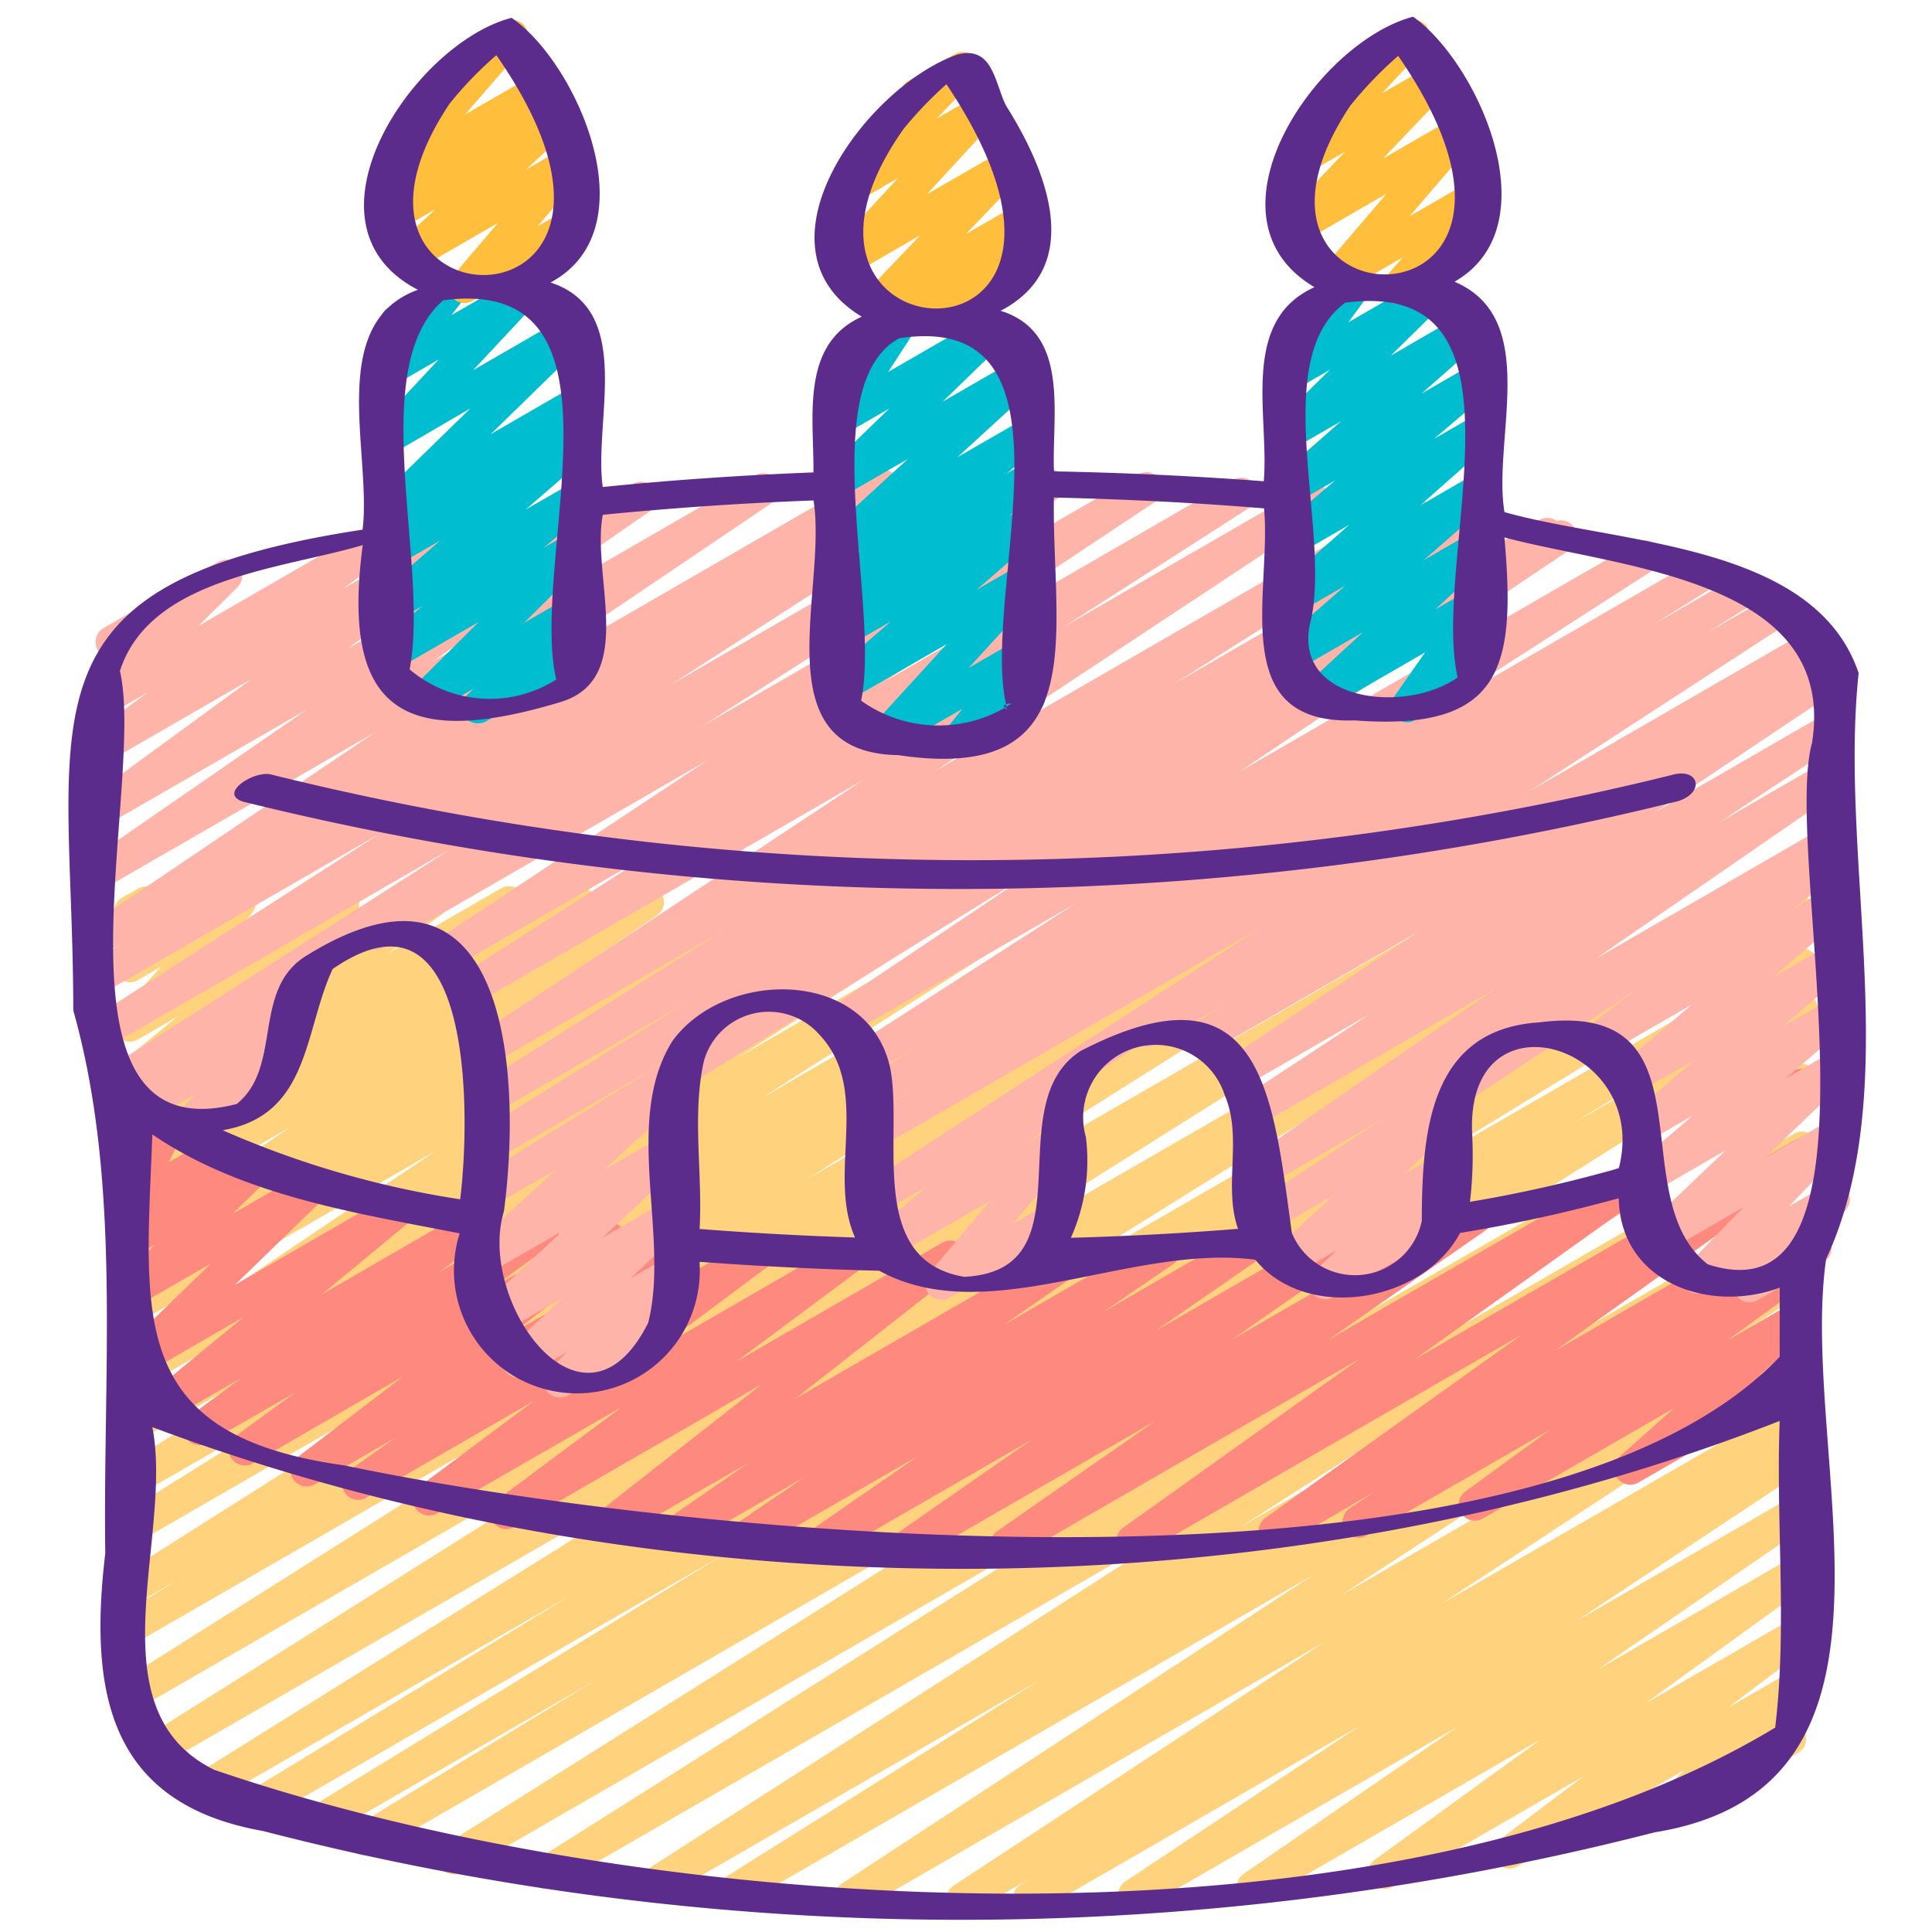 <svg xmlns="http://www.w3.org/2000/svg" version="1.1" xmlns:xlink="http://www.w3.org/1999/xlink" xmlns:svgjs="http://svgjs.com/svgjs" width="512" height="512" x="0" y="0" viewBox="0 0 60 60" style="enable-background:new 0 0 512 512" xml:space="preserve" class=""><g><path fill="#ffd27e" d="M29.9 59.469a.5.5 0 0 1-.275-.918L41.124 51 26.67 59.346a.5.5 0 0 1-.524-.851l14.641-9.586-17.765 10.256a.5.5 0 0 1-.515-.856l9.77-6.122-11.744 6.78a.5.5 0 0 1-.52-.854l17.718-11.368L17.21 58.593a.5.5 0 0 1-.517-.856L34.337 46.6l-20 11.548a.5.5 0 0 1-.516-.856l19.67-12.382-21.928 12.659a.5.5 0 0 1-.51-.859l7.458-4.538-8.6 4.965a.5.5 0 0 1-.512-.86L22.438 48.3l-14.3 8.256a.5.5 0 0 1-.51-.86l10.133-6.175-11.093 6.4a.5.5 0 0 1-.514-.857l19.358-12.08L5 54.824a.5.5 0 0 1-.516-.855L24.139 41.6 4.28 53.07a.5.5 0 0 1-.517-.855l17.394-10.969L4.28 50.989a.5.5 0 0 1-.51-.859l1.806-1.1-1.3.748a.5.5 0 0 1-.518-.855L16.749 40.7 4.28 47.9a.5.5 0 0 1-.515-.856l6.459-4.031-5.944 3.428a.5.5 0 0 1-.519-.854l8.927-5.687-8.408 4.854a.5.5 0 0 1-.52-.854l6.91-4.418-6.39 3.689a.5.5 0 0 1-.53-.848l9.8-6.593-9.27 5.352a.5.5 0 0 1-.527-.85l5.568-3.69-5.041 2.91a.5.5 0 0 1-.532-.846L9.015 35 4.28 37.737a.5.5 0 0 1-.528-.848l.955-.636-.427.247a.5.5 0 0 1-.532-.846l.845-.577-.313.181a.5.5 0 0 1-.544-.837l1.657-1.2-1.113.642a.5.5 0 0 1-.566-.82L5.5 31.58l-1.222.706a.5.5 0 0 1-.623-.765L5 30.022l-.717.415a.5.5 0 0 1-.735-.557l.28-1.105a.488.488 0 0 1-.228-.206.5.5 0 0 1 .183-.683l.5-.289a.5.5 0 0 1 .735.556l-.209.825L7.2 27.6a.5.5 0 0 1 .622.766l-1.339 1.5 3.924-2.266a.5.5 0 0 1 .566.821l-1.787 1.45 3.948-2.28a.5.5 0 0 1 .544.838l-1.657 1.2 3.539-2.039a.5.5 0 0 1 .532.846l-.85.58 2.472-1.427a.5.5 0 0 1 .528.849l-.941.627 2.558-1.478a.5.5 0 0 1 .533.846l-5.272 3.606 7.713-4.453a.5.5 0 0 1 .526.85l-5.568 3.691 7.868-4.543a.5.5 0 0 1 .529.849l-9.8 6.593 12.893-7.444a.5.5 0 0 1 .52.855l-6.908 4.417 9.132-5.273a.5.5 0 0 1 .519.855l-8.93 5.688 11.337-6.545a.5.5 0 0 1 .515.858L29 32.472l8.478-4.894a.5.5 0 0 1 .517.855l-12.985 8.22 15.722-9.077a.5.5 0 0 1 .511.86l-1.8 1.1 3.392-1.958a.5.5 0 0 1 .517.856L25.962 39.4l20.482-11.828a.5.5 0 0 1 .517.857L27.308 40.793 50.21 27.57a.5.5 0 0 1 .515.858l-19.356 12.08 22.412-12.94a.5.5 0 0 1 .51.86L44.156 34.6l11.564-6.672a.5.5 0 0 1 .51.86l-13.037 7.98 12.527-7.233a.5.5 0 0 1 .509.861l-7.463 4.541 6.954-4.016a.5.5 0 0 1 .516.856L36.562 44.159 55.72 33.1a.5.5 0 0 1 .516.855L38.6 45.087l17.12-9.882a.5.5 0 0 1 .519.854L38.522 47.426 55.72 37.5a.5.5 0 0 1 .515.857l-9.784 6.13 9.269-5.35a.5.5 0 0 1 .523.85l-14.636 9.58L55.72 41.42a.5.5 0 0 1 .524.851l-11.5 7.55 10.976-6.337a.5.5 0 0 1 .515.857l-.466.292a.5.5 0 0 1 .477.875l-7.289 4.833 6.763-3.9a.5.5 0 0 1 .533.844l-6.636 4.565 6.1-3.523a.5.5 0 0 1 .543.838L51.1 52.9l4.623-2.669a.5.5 0 0 1 .551.832l-2.614 1.975 2.06-1.188a.5.5 0 0 1 .589.8l-1.049.969.083-.048a.5.5 0 0 1 .5.866l-3.973 2.292a.5.5 0 0 1-.589-.8l1.049-.969-5.2 3a.5.5 0 0 1-.552-.832l2.611-1.971L43.23 58.6a.5.5 0 0 1-.542-.838l5.168-3.746-8.7 5.021a.5.5 0 0 1-.533-.845l6.637-4.562-9.789 5.651a.5.5 0 0 1-.527-.849l7.284-4.832-10.015 5.785a.5.5 0 0 1-.516-.857l.418-.261-1.966 1.133a.489.489 0 0 1-.249.069z" data-original="#f1c67c" class=""></path><path fill="#fe8a7f" d="M55.813 34.271a.5.5 0 0 1-.251-.933l.157-.091a.5.5 0 0 1 .5.865l-.157.091a.5.5 0 0 1-.249.068zM31.256 48.46a.5.5 0 0 1-.286-.91l4.919-3.425-7.389 4.264a.5.5 0 0 1-.536-.843l4.095-2.846-6.259 3.612a.5.5 0 0 1-.534-.844l3.264-2.26-5.164 2.981a.5.5 0 0 1-.533-.845l2.156-1.473-3.74 2.159a.5.5 0 0 1-.535-.843l2.535-1.759-4.149 2.393a.5.5 0 0 1-.556-.821l5.115-4.013-7.68 4.434a.5.5 0 0 1-.549-.834l3.894-2.9L13.571 47a.5.5 0 0 1-.55-.833l3.558-2.658-5.217 3.011a.5.5 0 0 1-.538-.84l1.483-1.047L9.772 46.1a.5.5 0 0 1-.553-.83l3.3-2.523-4.672 2.7a.5.5 0 0 1-.545-.836l1.857-1.36-2.716 1.56a.5.5 0 0 1-.547-.835L7.485 42.8l-2.2 1.268a.5.5 0 0 1-.568-.818l2.845-2.347-3.236 1.872a.5.5 0 0 1-.6-.791l2.823-2.744-2.269 1.31a.5.5 0 0 1-.6-.79l1.135-1.11-.535.309a.5.5 0 0 1-.6-.788l.306-.3a.5.5 0 0 1-.4-.724l.52-1.027a.5.5 0 0 1-.576-.52l.07-1.762a.448.448 0 0 1 .174-.588l.081-.048a.5.5 0 0 1 .753.452l-.045 1.081.468-.269a.5.5 0 0 1 .7.659l-.492.971 1.343-.775a.5.5 0 0 1 .647.129.5.5 0 0 1-.045.659l-.051.05.623-.359a.5.5 0 0 1 .6.79L7.22 37.7l2.3-1.33a.5.5 0 0 1 .6.791L7.3 39.9l4.966-2.867a.5.5 0 0 1 .568.818L9.991 40.2l4.7-2.715a.5.5 0 0 1 .547.835l-1.589 1.18 2.976-1.718a.5.5 0 0 1 .545.836l-1.856 1.36 3.375-1.949a.5.5 0 0 1 .554.83l-3.3 2.523 5.375-3.1a.5.5 0 0 1 .538.841l-1.486 1.049 3.032-1.75a.5.5 0 0 1 .55.833L20.4 41.906l5.826-3.363a.5.5 0 0 1 .548.834l-3.894 2.9 6.384-3.685a.5.5 0 0 1 .559.826l-5.114 4.012 8.465-4.887a.5.5 0 0 1 .535.844l-2.535 1.758 4.715-2.721a.5.5 0 0 1 .532.845l-2.161 1.477 4.34-2.508a.5.5 0 0 1 .535.844l-3.265 2.26 5.943-3.431a.5.5 0 0 1 .536.843L38.264 41.6l7.362-4.25a.5.5 0 0 1 .536.842l-4.92 3.425 9.484-5.474a.5.5 0 0 1 .54.839l-7.342 5.239 11.8-6.81a.5.5 0 0 1 .541.84l-7.976 5.7 7.435-4.292a.5.5 0 0 1 .527.849l-.779.519.252-.145a.5.5 0 0 1 .545.837l-2.627 1.911 2.078-1.2a.5.5 0 0 1 .583.8l-1.69 1.505.968-.558a.5.5 0 1 1 .5.865l-5.2 3a.5.5 0 0 1-.583-.806l1.689-1.505-5.934 3.427a.5.5 0 0 1-.545-.837l2.629-1.919-5.7 3.29a.5.5 0 0 1-.527-.848l.773-.515-2.843 1.65a.5.5 0 0 1-.541-.84l7.976-5.7-11.852 6.844a.5.5 0 0 1-.54-.84l7.343-5.243-10.72 6.189a.5.5 0 0 1-.25.071z" data-original="#ce326b" class=""></path><g fill="#e24d7b"><path d="M54.333 40.447a.5.5 0 0 1-.359-.847l.14-.146-1.138.657a.5.5 0 0 1-.61-.78l1.774-1.837-2.463 1.422a.5.5 0 0 1-.595-.795l2.514-2.4-2.316 1.341a.5.5 0 0 1-.575-.813l1.859-1.6-1.287.743a.5.5 0 0 1-.576-.811l1.931-1.666-1.754 1.013a.5.5 0 0 1-.575-.813l2.236-1.915-2.779 1.6a.5.5 0 0 1-.556-.829l1.586-1.226-2.9 1.673a.5.5 0 1 1-.5-.865l9.327-5.386a.5.5 0 0 1 .555.829l-1.582 1.223 1.027-.593a.5.5 0 0 1 .575.813l-2.236 1.915 1.664-.954a.5.5 0 0 1 .576.811l-1.933 1.668 1.357-.779a.5.5 0 0 1 .575.812l-1.857 1.594 1.282-.74a.5.5 0 0 1 .594.795l-2.512 2.4 1.918-1.111a.5.5 0 0 1 .609.78l-1.774 1.838 1.149-.663a.5.5 0 0 1 .609.78l-.706.73a.491.491 0 0 1 .209.2.5.5 0 0 1-.182.682l-2.051 1.183a.489.489 0 0 1-.25.067z" fill="#feb4a9" data-original="#e24d7b" class=""></path><path d="M41.159 40.347a.5.5 0 0 1-.343-.864l.7-.656-1.309.755a.5.5 0 0 1-.59-.8l1.79-1.655-2 1.153a.5.5 0 0 1-.525-.849l4.031-2.665-3.633 2.095a.5.5 0 0 1-.534-.843l7.707-5.318-7.231 4.175a.5.5 0 0 1-.526-.851l3.852-2.537-3.825 2.208a.5.5 0 0 1-.529-.848l5.85-3.911-6.512 3.759a.5.5 0 0 1-.519-.853l.953-.611-2.073 1.2a.5.5 0 1 1-.5-.865L56.28 19.5a.5.5 0 0 1 .52.854l-.94.6.849-.49a.5.5 0 0 1 .528.848l-5.853 3.918 5.336-3.081a.5.5 0 0 1 .525.851l-3.851 2.538 3.326-1.921a.5.5 0 0 1 .534.845l-7.706 5.317 7.172-4.141a.5.5 0 0 1 .525.85l-11.762 7.776a.5.5 0 0 1-.12.563l-1.789 1.654 1.146-.661a.5.5 0 0 1 .592.8l-.7.657.017-.009a.5.5 0 0 1 .5.865l-3.725 2.15a.49.49 0 0 1-.245.064z" fill="#feb4a9" data-original="#e24d7b" class=""></path><path d="M29.237 40.37a.5.5 0 0 1-.383-.822l1.9-2.259-3.007 1.736a.5.5 0 0 1-.574-.813l1.59-1.352-1.465.845a.5.5 0 0 1-.522-.851l12.365-8.04-11.861 6.848a.5.5 0 0 1-.514-.857l1.473-.917-.959.553a.5.5 0 0 1-.515-.856l1.784-1.116-1.484.856a.5.5 0 0 1-.52-.853l6.845-4.405-7.125 4.113a.5.5 0 0 1-.529-.848l10.252-6.888-12.095 6.983a.5.5 0 0 1-.5-.866l24.83-14.335a.5.5 0 0 1 .529.848l-10.258 6.891 12.322-7.114a.5.5 0 0 1 .521.854l-6.829 4.4 8.113-4.684a.5.5 0 0 1 .515.856l-1.793 1.122 2.557-1.481a.5.5 0 0 1 .515.858l-1.472.915 2.08-1.2a.5.5 0 0 1 .522.853L33.753 33.51a.5.5 0 0 1-.149.546l-1.586 1.349.7-.405a.5.5 0 0 1 .633.755l-1.9 2.259 1.167-.673a.5.5 0 1 1 .5.865l-3.632 2.1a.488.488 0 0 1-.249.064z" fill="#feb4a9" data-original="#e24d7b" class=""></path><path d="M17.384 43.4a.5.5 0 0 1-.346-.861l.574-.549-1.258.726a.5.5 0 0 1-.592-.8l1.722-1.616-2.015 1.163a.5.5 0 0 1-.593-.8l2.6-2.44-2.2 1.267a.5.5 0 0 1-.654-.137.5.5 0 0 1 .066-.665l2.587-2.367-2 1.155a.5.5 0 0 1-.513-.858l5.726-3.548-5.208 3.012a.5.5 0 0 1-.515-.856l6.546-4.087-6.031 3.481a.5.5 0 0 1-.517-.855l7.717-4.877-7.2 4.157a.5.5 0 0 1-.526-.85l12.064-7.978-11.87 6.852a.5.5 0 0 1-.52-.853l5.808-3.725-6.136 3.544a.5.5 0 0 1-.527-.85l8.389-5.567L11.9 29.427a.5.5 0 0 1-.5-.866l23.957-13.832a.5.5 0 0 1 .527.849L27.5 21.146 38.306 14.9a.5.5 0 0 1 .519.854l-5.808 3.725 7.556-4.363a.5.5 0 0 1 .526.85l-12.061 7.981 14.62-8.441a.5.5 0 0 1 .518.856l-7.724 4.88 9.44-5.45a.5.5 0 0 1 .514.857l-6.542 4.085 7.95-4.59a.5.5 0 0 1 .514.857L21.5 33.628a.5.5 0 0 1-.162.342l-2.588 2.368 1.97-1.138a.5.5 0 0 1 .592.8l-2.6 2.439 2-1.158a.5.5 0 0 1 .592.8l-1.724 1.621 1.132-.653a.5.5 0 0 1 .6.794l-.625.6a.5.5 0 0 1 .381.915l-3.438 1.984a.488.488 0 0 1-.246.058z" fill="#feb4a9" data-original="#e24d7b" class=""></path><path d="M5.816 35.458a.5.5 0 0 1-.358-.85l.625-.637-1.54.887a.5.5 0 0 1-.563-.822l.237-.19-.425.245a.5.5 0 0 1-.52-.854L14 26.365 3.288 32.551a.5.5 0 0 1-.52-.854l9-5.792-8.491 4.9a.5.5 0 0 1-.516-.857l1.177-.738-.658.39a.5.5 0 0 1-.53-.847l8.9-6.011-8.37 4.828a.5.5 0 0 1-.535-.844l6.8-4.7L3.28 25.64a.5.5 0 0 1-.546-.837l5.1-3.732L3.28 23.7a.5.5 0 0 1-.546-.836l1.86-1.364-1.314.759a.5.5 0 0 1-.6-.789l1.214-1.2-.176.1a.5.5 0 0 1-.5-.867l3.557-2.054a.5.5 0 0 1 .6.789l-1.213 1.2 5.786-3.338a.5.5 0 0 1 .546.836L10.632 18.3l4.709-2.719a.5.5 0 0 1 .546.836l-5.1 3.733 8.869-5.121a.5.5 0 0 1 .535.844l-6.8 4.7 10.067-5.812a.5.5 0 0 1 .53.847l-8.9 6.011 12.069-6.969a.5.5 0 0 1 .516.857l-1.17.734 2.786-1.609a.5.5 0 0 1 .52.854l-9 5.793 11.518-6.649a.5.5 0 0 1 .52.854L10.083 30.063a.5.5 0 0 1-.177.491l-.831.669a.494.494 0 0 1 .309.185.5.5 0 0 1-.037.656l-.74.755a.517.517 0 0 1 .483.248.5.5 0 0 1-.183.683l-2.842 1.641a.488.488 0 0 1-.249.067z" fill="#feb4a9" data-original="#e24d7b" class=""></path></g><path fill="#00becf" d="M29.8 23.42a.5.5 0 0 1-.39-.814l.478-.593-2.112 1.217a.5.5 0 0 1-.618-.771l2.242-2.454-3.124 1.8A.5.5 0 0 1 25.7 21l1.965-1.7-1.388.8a.5.5 0 0 1-.564-.823l.938-.757-.374.216a.5.5 0 0 1-.565-.821l1.022-.829-.457.264a.5.5 0 0 1-.588-.8l2.51-2.3-1.922 1.11a.5.5 0 0 1-.6-.792l1.939-1.88-1.341.774a.5.5 0 0 1-.67-.7l.831-1.28a.5.5 0 0 1-.375-.918l1.661-.964a.5.5 0 0 1 .669.705l-.809 1.248L30.616 9.8a.5.5 0 0 1 .6.792l-1.938 1.88 2.379-1.372a.5.5 0 0 1 .588.8l-2.511 2.3 1.984-1.145a.5.5 0 0 1 .564.821l-1.023.83.457-.264a.5.5 0 0 1 .564.823l-.938.757.372-.215a.5.5 0 0 1 .577.811l-1.964 1.7 1.384-.8a.5.5 0 0 1 .619.771l-2.247 2.454 1.625-.938a.5.5 0 0 1 .639.747l-.512.635a.5.5 0 0 1 .371.918l-2.162 1.248a.5.5 0 0 1-.244.067zM43.7 22.431a.5.5 0 0 1-.41-.787l.968-1.384-3.073 1.774a.5.5 0 0 1-.589-.8l1.731-1.6-2.05 1.184a.5.5 0 0 1-.579-.81l2.086-1.823-1.507.869a.5.5 0 0 1-.581-.807L41.9 16.3l-1.62.935a.5.5 0 0 1-.574-.814l1.757-1.5-1.183.683a.5.5 0 0 1-.58-.809l1.952-1.717-1.372.792a.5.5 0 0 1-.6-.789l1.625-1.6-1.025.592a.5.5 0 0 1-.651-.731l.642-.865a.5.5 0 0 1-.206-.931l1.657-.946a.5.5 0 0 1 .651.731l-.5.68 2.342-1.353a.5.5 0 0 1 .6.79l-1.626 1.6L45.516 9.7a.5.5 0 0 1 .58.808l-1.952 1.718 1.575-.91a.5.5 0 0 1 .574.814l-1.757 1.5 1.181-.682a.5.5 0 0 1 .581.808L44.1 15.7l1.618-.934a.5.5 0 0 1 .579.81l-2.085 1.823 1.5-.868a.5.5 0 0 1 .589.8l-1.734 1.6 1.143-.66a.5.5 0 0 1 .66.719l-.97 1.383.3-.176a.5.5 0 0 1 .5.866l-2.253 1.3a.5.5 0 0 1-.247.068zM14.834 22.464a.5.5 0 0 1-.349-.859l.225-.218-1.279.739a.5.5 0 0 1-.6-.788l2.039-2.023-2.59 1.495a.5.5 0 0 1-.57-.818l1.415-1.176-.845.488a.5.5 0 0 1-.577-.811l1.971-1.707-1.394.8a.5.5 0 0 1-.56-.826l.5-.4a.5.5 0 0 1-.542-.819l2.931-2.858-2.329 1.356a.5.5 0 0 1-.615-.775l1.96-2.1-1.345.777a.5.5 0 0 1-.644-.741l.57-.728a.5.5 0 0 1-.14-.921l1.656-.951a.5.5 0 0 1 .643.741l-.351.45 2.025-1.17a.5.5 0 0 1 .615.775l-1.96 2.1 2.877-1.661a.5.5 0 0 1 .6.791l-2.932 2.858 2.48-1.432a.5.5 0 0 1 .559.826l-.5.4a.5.5 0 0 1 .519.839l-1.972 1.708 1.392-.8a.5.5 0 0 1 .57.818l-1.415 1.176.843-.487a.5.5 0 0 1 .6.788l-2.04 2.023 1.435-.829a.5.5 0 0 1 .6.792l-.38.369a.482.482 0 0 1 .464.249.5.5 0 0 1-.183.683l-3.124 1.8a.5.5 0 0 1-.253.057z" data-original="#f2e2ce" class=""></path><path fill="#ffbe3c" d="M43.4 9.437a.5.5 0 0 1-.375-.831l.541-.615-1.813 1.048a.5.5 0 0 1-.63-.758l1.939-2.266-2.624 1.516a.5.5 0 0 1-.613-.778l1.941-2.037-1.256.725a.5.5 0 0 1-.615-.774L42.1 2.3a.449.449 0 0 1-.082-.106.5.5 0 0 1 .182-.683l1.448-.83a.5.5 0 0 1 .616.774L42.916 2.9l1.357-.783a.5.5 0 0 1 .613.778l-1.941 2.033 2.146-1.239a.5.5 0 0 1 .63.759l-1.94 2.265L45.708 5.6a.5.5 0 0 1 .625.764l-.787.894a.5.5 0 0 1 .159.925L43.651 9.37a.5.5 0 0 1-.251.067zM14.428 9.411a.5.5 0 0 1-.381-.825L15.47 6.92l-2.539 1.467a.5.5 0 0 1-.589-.8l1.185-1.093-1.187.686a.5.5 0 0 1-.574-.814l.478-.407a.5.5 0 0 1-.5-.812l2.417-2.792a.5.5 0 0 1 .041-.839l1.446-.835a.5.5 0 0 1 .628.76l-1.831 2.114 1.976-1.14a.5.5 0 0 1 .579.814l-.394.334.328-.189a.5.5 0 0 1 .589.8l-1.191 1.094L17.49 4.6a.5.5 0 0 1 .631.758L16.7 7.024l.921-.532a.5.5 0 1 1 .5.866l-3.444 1.986a.5.5 0 0 1-.249.067zM28.444 10.414a.5.5 0 0 1-.338-.869l.094-.086-.717.415a.5.5 0 0 1-.612-.779l1.707-1.788-2.137 1.234a.5.5 0 0 1-.618-.772l2.064-2.238-1.326.769a.5.5 0 0 1-.612-.779l2.136-2.232a.527.527 0 0 1-.065-.089.5.5 0 0 1 .183-.683l1.445-.834a.5.5 0 0 1 .612.778l-1.169 1.22 1.138-.658a.5.5 0 0 1 .618.772l-2.064 2.239L31.1 4.7a.5.5 0 0 1 .611.778L30 7.266l1.676-.966a.5.5 0 0 1 .587.8l-.372.34a.5.5 0 0 1 .221.932l-3.418 1.974a.494.494 0 0 1-.25.068z" data-original="#ed963e" class=""></path><path fill="#5c2c8c" d="M2.276 31.379c1.506 5.348.915 11.127.993 16.858-.5 4.243.055 7.77 4.9 8.627a86.664 86.664 0 0 0 43.22.04c8.633-1.393 4.449-11.659 5.322-17.8 2.456-5.3.386-12.337 1.011-18.2-1.364-4.054-7.459-4-11-5-.373-2.29 1.141-6.01-1.551-7.155 3.032-1.738.71-6.831-1.288-8.23-2.989.789-6.733 6.232-3.06 8.4-2.33 1.047-1.4 3.991-1.575 6.027Q36 14.7 32.732 14.639c-.073-1.754.517-4.311-1.657-4.987 2.655-1.386 1.415-4.4.168-6.371-.352-.708-.409-1.871-1.5-1.588-2.809.957-6.56 5.99-2.98 8.142-1.913.864-1.483 3.122-1.5 4.836-2.185.086-4.368.232-6.544.454-.291-2.077 1-5.489-1.621-6.352 3.121-1.673.808-6.845-1.211-8.219C12.853 1.334 9.06 6.97 12.978 9c-2.868 1.04-1.426 5.074-1.718 7.449-11.009 1.675-8.993 5.814-8.984 14.93zm12.015 5.866A29.23 29.23 0 0 1 6.915 35.1c2.71-.46 2.521-3.083 3.416-5.007 4.369-3.01 4.289 4.527 3.96 7.152zm40.838 16.408c-12.272 7.412-35.077 5.9-48.476 1.31-3.8-1.87-1.257-7.252-1.922-10.642 15.675 5.871 34.908 5.927 50.538-.192-.119 3.157.239 6.42-.14 9.524zm.14-11.518C47.493 50.3 21.5 47.769 10.688 45.508c-6.784-.94-6.164-4.641-5.957-10.277 2.777 1.895 6.293 2.436 9.544 3.072a3.818 3.818 0 1 0 7.449.884q2.787.207 5.581.277c3.376 1.847 7.8-.846 11.68-.342 1.6 1.95 5.212 1.33 6.359-.832a47.322 47.322 0 0 0 4.927-1.077c.051 2.64 2.844 3.583 5 2.775zm-33.4-9.211a2.092 2.092 0 0 1 3.571-.8c1.641 1.735.227 4.313 1.114 6.308a108.087 108.087 0 0 1-4.828-.265c.103-1.721-.247-3.553.141-5.243zm11.857 2.4a2.253 2.253 0 0 1 4.314-1.3c.557 1.312-.057 2.809.408 4.139q-2.592.207-5.191.278a5.86 5.86 0 0 0 .467-3.117zm12 0c-.319-4.667 5.549-2.931 4.548.957a43.148 43.148 0 0 1-4.623 1.044 12.259 12.259 0 0 0 .073-2.001zM41.937 3.279a12.241 12.241 0 0 1 1.485-1.544c6.161 8.923-6.222 8.636-1.485 1.544zM41.778 9.4c6.124-.808 2.651 7.92 3.49 11.637-1.611 1.153-5.269.774-4.543-1.841.586-2.833-1.333-8.05 1.053-9.796zM28.07 3.993a12.47 12.47 0 0 1 1.322-1.378c6.336 9.447-6.492 8.664-1.322 1.378zm-.136 6.51c5.891-.886 2.521 7.83 3.309 11.37.1-.04.247-.029.069.028.032-.01 0 .008-.063.052 0 .04.008.083.019.09a.234.234 0 0 1-.066-.06 4.135 4.135 0 0 1-4.46-.224c.618-2.944-1.485-9.816 1.192-11.259zM17.313 21.1c.017-.011.022-.01 0 0zM13.957 3.227a11.583 11.583 0 0 1 1.458-1.513c6.241 8.959-6.264 8.718-1.458 1.513zm-.2 6.1c6.151-.825 2.656 8.034 3.517 11.778a3.848 3.848 0 0 1-4.553-.317c.631-3.235-1.383-9.345 1.038-11.458zM3.724 20.836c.938-2.893 4.995-3.155 7.541-3.907-.685 5.174 1.281 6.342 6.156 4.87 2.375-.733.935-3.923 1.3-5.811q3.265-.325 6.544-.446c.442 2.762-1.636 7.836 2.627 7.909 6.117.911 4.77-3.8 4.837-8 2.179.051 4.355.157 6.527.337.241 2.627-1.179 6.722 2.805 6.584 4.622.351 5.015-1.673 4.66-5.682 3.549.953 10.368 1.278 9.552 6.386-.945 3.438 2.7 18.127-3.237 16.188-2.711-2.11.3-8.224-5.233-7.513-3.447.217-3.639 3.482-3.648 6.166a2.12 2.12 0 0 1-4.034.376c-.595-4.267-.887-8.582-6.554-5.658-2.62 1.672.318 6.821-3.62 7.018-3.041-.512-1.9-4.328-2.293-6.446-.647-3.137-5.106-3.148-6.765-.886-1.567 2.483-.077 6.079-.759 8.759-2.006 4-5.332-.662-4.481-3.458.583-4.388.077-11.8-6.142-7.937-1.7 1.053-.719 3.442-2.155 4.6-6.225 1.607-2.802-9.917-3.628-13.449z" data-original="#262626" class=""></path><path fill="#5c2c8c" d="M31.2 21.983a.376.376 0 0 0 .047-.03c0-.025 0-.046-.006-.08-.049.021-.08.057-.041.11zM7.564 24.9a92.635 92.635 0 0 0 44.544-.018c.861-.264.661-1.075-.216-.807a90.484 90.484 0 0 1-43.456-.018c-.509-.157-1.704.591-.872.843z" data-original="#262626" class=""></path></g></svg>